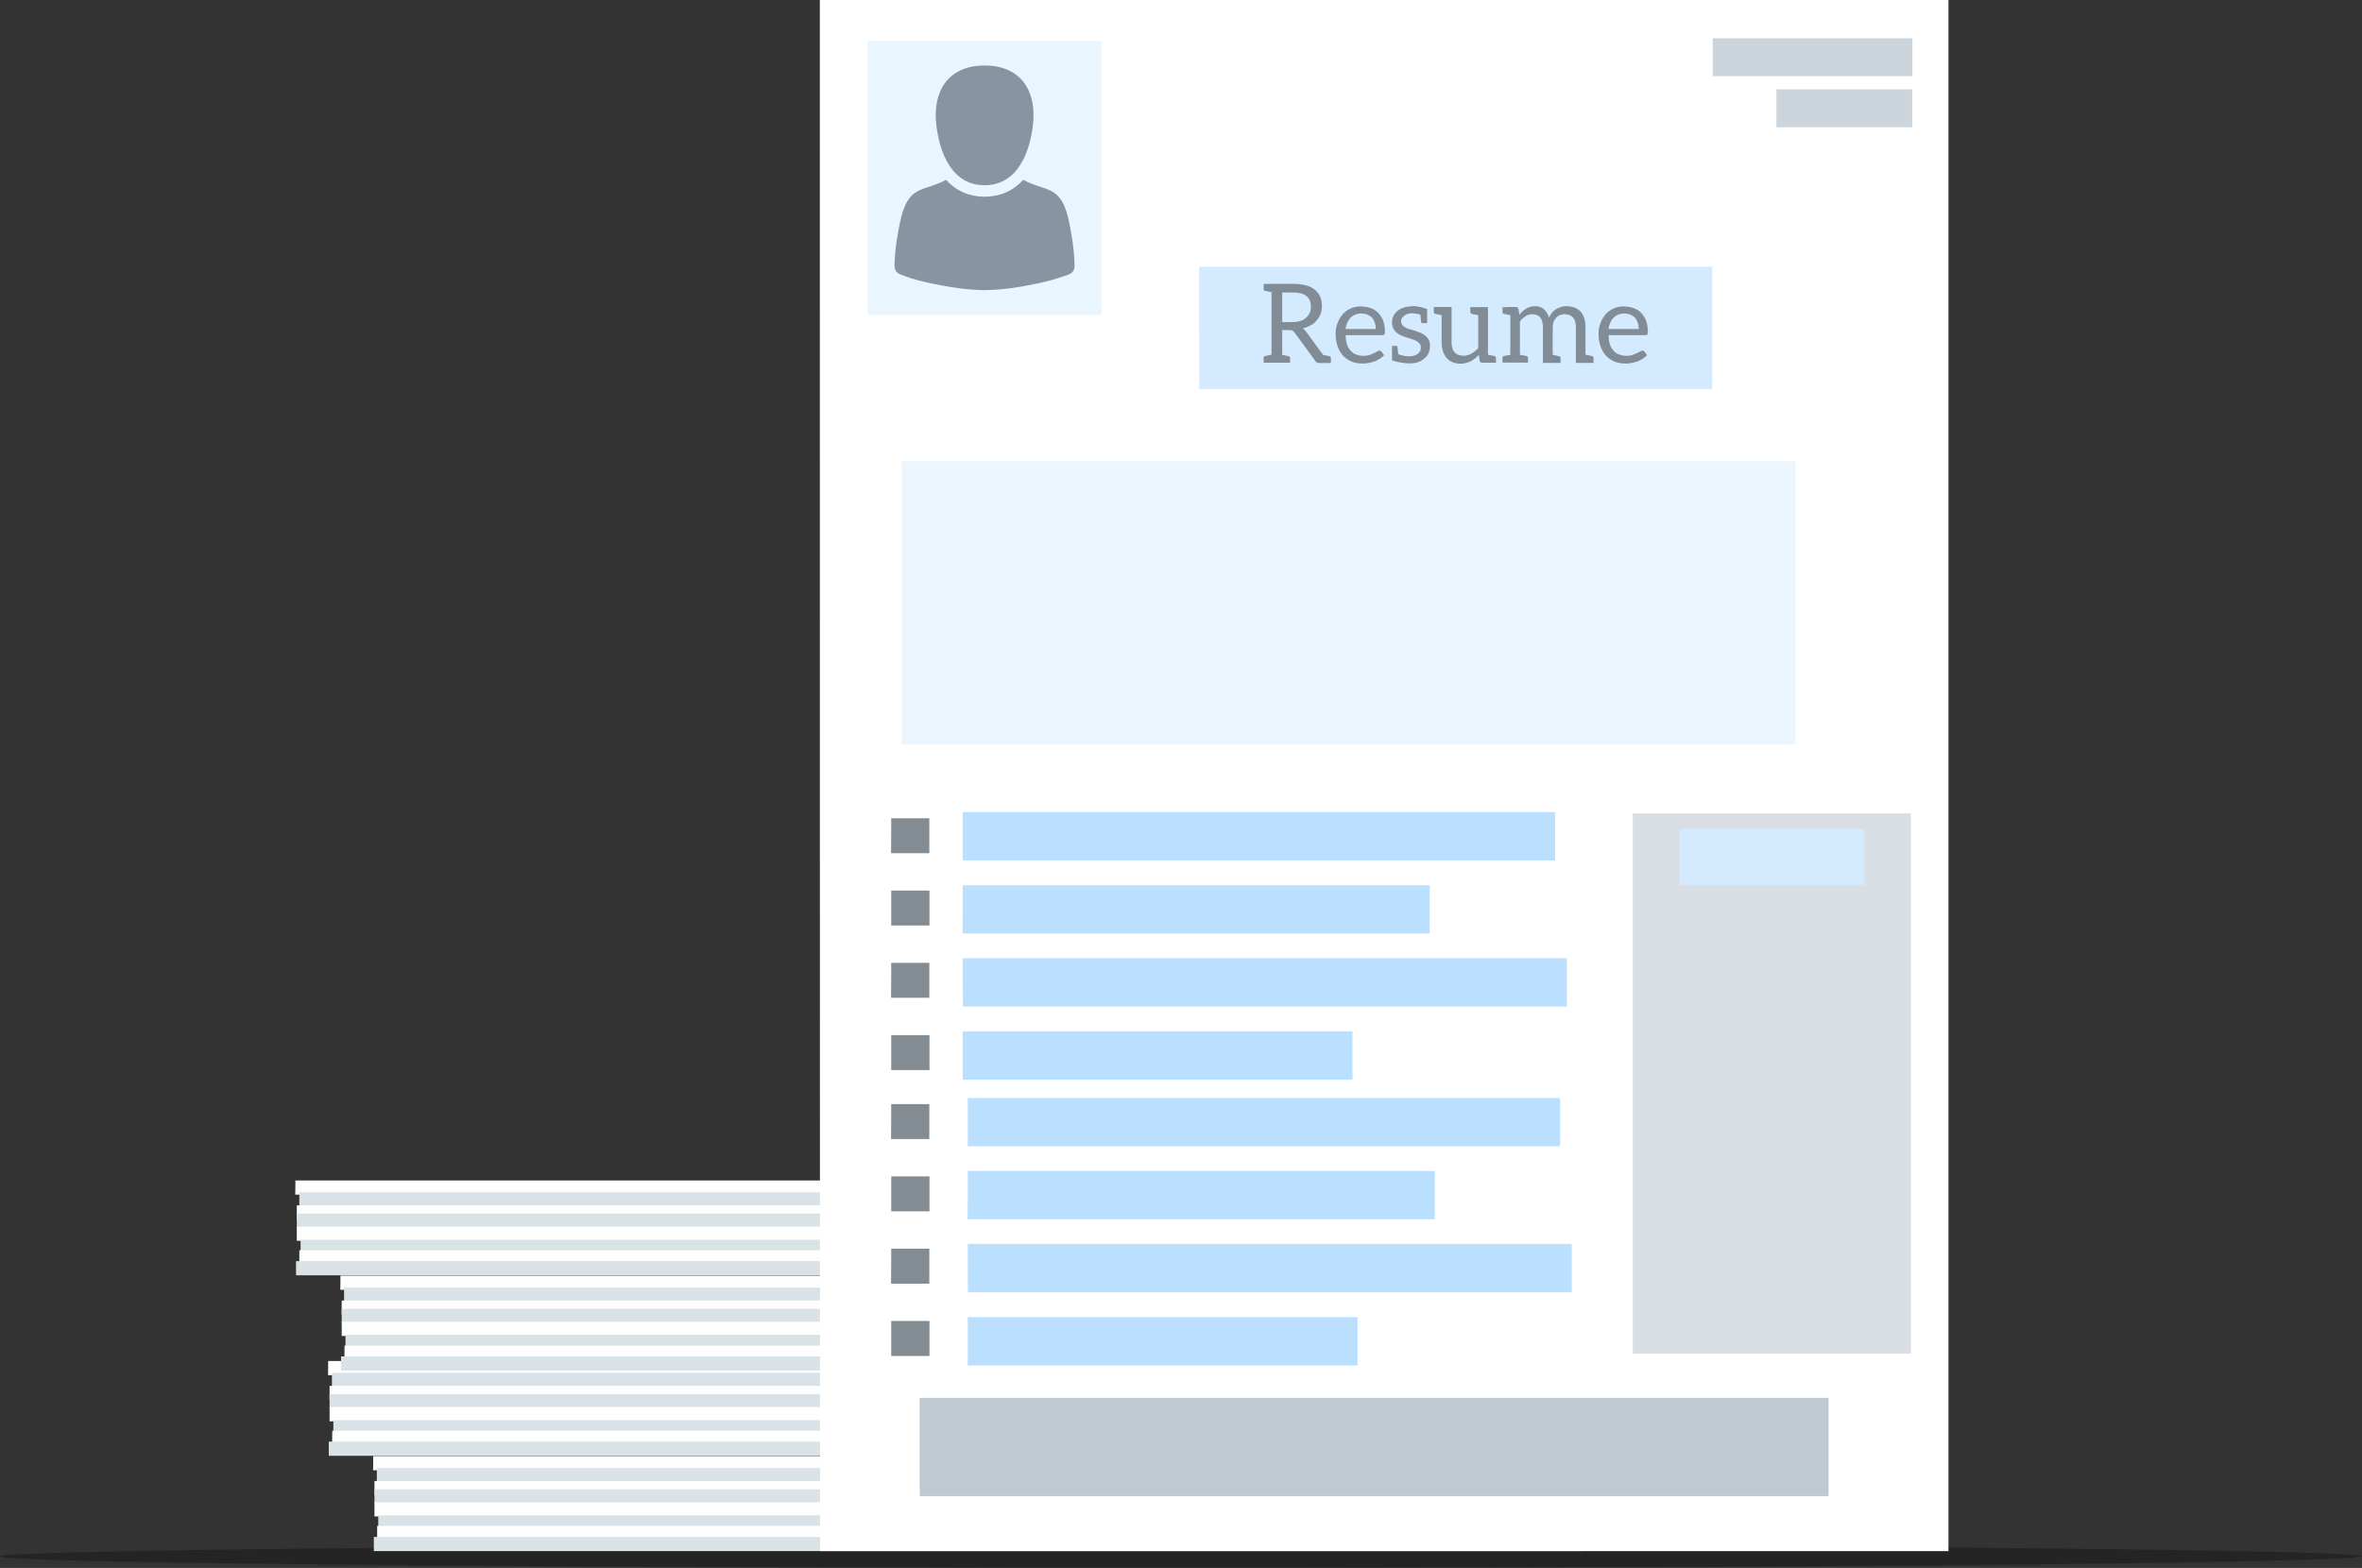 <svg xmlns="http://www.w3.org/2000/svg" id="Layer_1" x="0" y="0" viewBox="0 0 1499.3 995.5" style="enable-background:new 0 0 1499.3 995.5" xml:space="preserve"><rect x="0" y="0" width="1499.3" height="995.5" fill="#333333" stroke="none"/><style>.st1{fill:#fff;fill-opacity:.996}.st2{fill:#d9e2e7}.st4{fill:#848c93}.st5{fill:#bbdfff}.st7{fill:#d4ebff;fill-opacity:.996}.st8{fill:#bfc9d2;fill-opacity:.784}.st13{fill:#8795a2}</style><g id="layer1"><path d="m1499.3 988.1-6.8 1c-32.5 2-127.5 3.6-285 4.9-158.6 1.2-345.4 1.7-560.3 1.5-205.1-.3-369.2-1.3-492.2-2.8-122.9-1.6-172.7-3.4-149.5-5.5 32.5-2 127.5-3.6 285-4.9 158.6-1.2 345.4-1.7 560.3-1.5 205.1.3 369.2 1.3 492.2 2.8 39.4.5 71.9 1.1 97.4 1.6l32.2.9c17.6.7 26.5 1.4 26.7 2" style="fill-opacity:.298"></path><path class="st1" d="M236.9 924.5h766.4v9H236.8c.1-3 .1-6 .1-9"></path><path class="st2" d="M239.3 932.1h766.4v9H239.2v-9"></path><path class="st1" d="M237.8 940.3h766.4v9H237.7v-9"></path><path class="st2" d="M237.8 945.6h766.4v9H237.7v-9"></path><path class="st1" d="M237.8 953.8h766.4v9H237.7v-9"></path><path class="st2" d="M240.2 962.1h766.4v9H240.1v-9"></path><path class="st1" d="M239.5 968.8h766.4v9H239.4v-9"></path><path class="st2" d="M237.4 975.8h766.4v9H237.3v-9"></path><path class="st1" d="M208.3 864.1h766.4v9H208.2c.1-3 .1-6 .1-9"></path><path class="st2" d="M210.8 871.6h766.4v9H210.7v-9"></path><path class="st1" d="M209.3 879.9h766.4v9H209.2v-9"></path><path class="st2" d="M209.3 885.1h766.4v9H209.2v-9"></path><path class="st1" d="M209.3 893.4h766.4v9H209.2v-9"></path><path class="st2" d="M211.7 901.7h766.4v9H211.6v-9"></path><path class="st1" d="M210.9 908.4h766.4v9H210.8l.1-9"></path><path class="st2" d="M208.8 915.3h766.4v9H208.7v-9"></path><path class="st1" d="M216.1 809.9h766.4v9H216c.1-3 .1-6 .1-9"></path><path class="st2" d="M218.5 817.5h766.4v9H218.4v-9"></path><path class="st1" d="M217 825.7h766.4v9H216.9v-9"></path><path class="st2" d="M217 831h766.4v9H216.9v-9"></path><path class="st1" d="M217 839.2h766.4v9H216.9v-9"></path><path class="st2" d="M219.4 847.5h766.4v9H219.3v-9"></path><path class="st1" d="M218.7 854.3h766.4v9H218.6l.1-9"></path><path class="st2" d="M216.6 861.2H983v9H216.5v-9"></path><path class="st1" d="M187.5 749.5h766.4v9H187.4c.1-3 .1-6 .1-9"></path><path class="st2" d="M190 757h766.4v9H190v-9"></path><path class="st1" d="M188.5 765.3h766.4v9H188.4v-9"></path><path class="st2" d="M188.5 770.5h766.4v9H188.4v-9"></path><path class="st1" d="M188.5 778.8h766.4v9H188.4v-9"></path><path class="st2" d="M190.9 787.1h766.4v9H190.8v-9"></path><path class="st1" d="M190.1 793.8h766.4v9H190v-9"></path><path class="st2" d="M188 800.7h766.4v9H187.9v-9"></path><path d="M520.4 0h716.4v984.8H520.5c-.1-328.2-.1-656.5-.1-984.8" style="fill:#fff"></path><path class="st4" d="M565.7 701h24.2v22.2h-24.3c.1-7.4.1-14.8.1-22.2zM565.7 746.9H590v22.2h-24.3v-22.2zM565.7 792.8h24.2V815h-24.3c.1-7.4.1-14.8.1-22.2zM565.7 838.7H590v22.2h-24.3v-22.2z"></path><path class="st5" d="M614.3 697.1h376v30.7h-376v-30.7zM614.3 743.4h296.4v30.7H614.2c.1-10.2.1-20.4.1-30.7zM614.3 789.8h383.4v30.7H614.4c-.1-10.2-.1-20.4-.1-30.7zM614.3 836.2h247.4V867H614.3v-30.8z"></path><path class="st4" d="M565.7 519.5h24.2v22.2h-24.3c.1-7.4.1-14.8.1-22.2zM565.7 565.4H590v22.2h-24.3v-22.2zM565.7 611.3h24.2v22.2h-24.3c.1-7.4.1-14.8.1-22.2zM565.7 657.2H590v22.2h-24.3v-22.2z"></path><path class="st5" d="M611.1 515.6h376v30.7h-376v-30.7zM611.1 562h296.4v30.7H611c.1-10.2.1-20.5.1-30.7zM611.1 608.4h383.4v30.7H611.2c-.1-10.2-.1-20.5-.1-30.7zM611.1 654.8h247.4v30.7H611.1v-30.7z"></path><path d="M572.4 292.8h567.4v179.9H572.4V292.8" style="fill:#d4ebff;fill-opacity:.447"></path><path class="st7" d="M761.1 169.3h325.8V247H761.2c-.1-26-.1-51.9-.1-77.7"></path><path class="st8" d="M1087.2 24.3h126.7v24.1h-126.7V24.3M1127.6 56.7h86.2v24.1h-86.2V56.7"></path><path d="M583.7 887.5h577v62.4H583.8c-.1-20.8-.1-41.6-.1-62.4" style="fill:#bfc9d2;fill-opacity:.996"></path><path d="M1036.4 516.4H1213v343h-176.6v-343" style="fill:#bfc9d2;fill-opacity:.612"></path><path d="M813.8 185.7h6.7c3.9 0 6.8.7 8.7 2.2 1.9 1.5 2.9 3.8 2.9 6.7 0 1.5-.2 2.9-.7 4-.5 1.1-1.3 2.2-2.3 3.1-1.1 1-2.4 1.7-3.7 2.1-1.2.4-2.6.6-4.2.7H813.9v-18.8zm50 13.3h.6l-.1.1c1.5 0 2.7.2 3.8.7 1.1.5 2.1 1.1 2.9 2 .6.7 1.2 1.7 1.7 3.2.4 1.2.6 2.5.6 3.9h-19.2c.4-3 1.5-5.4 3.2-7.2 1.7-1.7 3.8-2.6 6.5-2.7zm166.9 0h.6l-.1.1c1.5 0 2.7.2 3.8.7 1.1.5 2.1 1.1 2.9 2 .6.7 1.2 1.7 1.7 3.2.4 1.2.6 2.5.6 3.9H1021c.4-3 1.5-5.4 3.2-7.2 1.7-1.7 3.8-2.6 6.5-2.7zm-228.6-18.7v3.1c0 .7.3 1.1 1 1.3.4.1 1.8.4 4 .8v39.7l-4 .8c-.7.2-1 .6-1 1.3v3h16.8v-3c0-.3-.1-.6-.3-.8-.2-.2-.5-.4-.8-.4-.4-.1-1.7-.4-3.9-.8v-15.7h4.5c1 0 1.7.1 2.1.4.5.3.9.7 1.3 1.2l13 17.8c.5 1 1.4 1.5 2.7 1.5h7.3v-3.1c0-.7-.4-1.1-1.1-1.3h.1c-.2-.1-1.5-.3-3.9-.7l-10.8-14.8c-.6-.9-1.4-1.6-2.2-2.1 1.7-.4 3.4-1 5.2-2 1.5-.8 2.8-1.9 3.8-3.2 1.1-1.3 1.9-2.7 2.4-4.2.6-1.6.8-3.2.8-4.9 0-2.1-.4-4.1-1.1-5.8-.7-1.7-1.8-3.1-3.3-4.4-1.5-1.2-3.4-2.2-5.7-2.8-2.4-.6-5.1-1-8.2-1h-13.4l-5.3.1zm61.4 14.2c-2.2.1-4.2.5-6 1.3-2.1.9-3.8 2.2-5.2 3.7-1.3 1.5-2.4 3.3-3.3 5.6-.8 2.1-1.2 4.4-1.2 6.8 0 3 .4 5.7 1.3 8.1.9 2.4 2 4.4 3.5 5.9 1.6 1.7 3.4 2.9 5.4 3.7 2 .8 4.2 1.2 6.8 1.2h.7c.9 0 2-.1 3.1-.3 1-.2 2.2-.5 3.8-1 .8-.2 1.9-.8 3.4-1.7 1.2-.7 2.1-1.5 2.8-2.3l-1.7-2.3c-.3-.4-.7-.6-1.2-.6-.3 0-.8.2-1.4.5-.6.4-1.3.7-2.1 1.1-1.2.5-2.1.9-2.9 1.2-.8.3-1.9.4-3.1.5h-.9c-1.5 0-3-.3-4.5-.8-1.3-.5-2.5-1.3-3.5-2.5-1.1-1.2-1.9-2.6-2.3-4-.6-1.7-.8-3.7-.8-5.8h23.5c.5 0 .9-.2 1.1-.5.2-.2.3-.9.3-1.9 0-2.4-.4-4.6-1.1-6.7-.6-1.8-1.7-3.4-3.1-5-1.2-1.3-2.8-2.3-4.6-3-1.8-.7-3.8-1-5.8-1.1h.1-.1c-.5-.1-.7-.1-1-.1zm32.3 0c-3.8.1-6.8 1.2-8.9 3-2.2 1.9-3.3 4.3-3.3 7.1s1 5 2.9 6.6c1.1.8 2.1 1.5 3.1 1.9.9.4 3.1 1.1 6.5 2.2.9.2 1.9.6 2.9 1.1.7.3 1.3.9 2.1 1.7.6.6.8 1.6.8 2.9 0 1.3-.6 2.4-1.8 3.5-1.3 1.1-2.9 1.6-4.9 1.7h-.5c-2.9 0-5.3-.5-7.2-1.4-.1-.7-.1-1.5-.2-2.3-.1-.8-.1-1.3-.2-1.6v-.5c-.1-.5-.5-.8-1-.8h-2.5v9.2c3.7 1.2 7.5 1.9 11.4 1.9h.7c3.4-.1 6.3-1.2 8.6-3.2s3.4-4.7 3.4-8.1c0-2.6-1-4.7-2.9-6.2-1.1-.9-2.1-1.5-2.9-1.8l-3.4-1.3c-.4-.2-1.2-.4-2.2-.7-1-.3-1.7-.5-2.1-.6-1.7-.5-3.1-1.3-4-2.4-.6-.6-.8-1.5-.8-2.7 0-1.2.6-2.2 1.9-3.2 1.2-1 2.7-1.5 4.4-1.6h.5c1.3 0 3.1.3 5.4.8.1.8.1 1.6.2 2.4.1.8.1 1.3.2 1.6v.5c.1.7.5 1 1.2 1h2.7v-9c-3.7-1.3-6.7-1.9-9.1-1.9-.4.2-.7.2-1 .2zm14.3.6v2.9c0 .7.4 1.2 1.1 1.3.5.2 1.8.4 3.9.8v17.4c0 3.9 1 7.2 3.1 9.7 2.1 2.4 5 3.7 8.8 3.7h.6c4.2-.2 7.9-2 11.1-5.6l.5 3.7c.3.9.8 1.3 1.7 1.3h8.7v-3c0-.7-.4-1.1-1.1-1.3-.4-.1-1.7-.4-4-.8V195h-11.2v3c0 .7.3 1.2 1 1.3 2.2.4 3.6.7 4 .8V221c-2.8 3.1-5.8 4.7-9.1 4.9h-.4v-.1c-2.5 0-4.3-.7-5.6-2.2-1.2-1.4-1.8-3.5-1.8-6.3v-22.4h-11.3zm43.6 0v2.9c0 .7.3 1.2 1 1.3.4.1 1.7.4 4 .8v25.2l-4 .7c-.6.1-1 .6-1 1.3v2.9h16.2v-2.9c0-.7-.4-1.2-1.1-1.3-.1 0-.8-.1-2.1-.4l-1.9-.3v-21.2c2.3-2.9 4.8-4.5 7.6-4.6h.3c4.4 0 6.7 2.8 6.7 8.4v22.5h11.2v-3c0-.7-.4-1.1-1.1-1.3-.7-.1-1.3-.2-1.9-.4-.6-.1-1.1-.2-1.4-.3-.3-.1-.6-.1-.6-.1v-17.4c0-2.7.8-4.8 2.3-6.3 1.3-1.3 2.9-2 4.9-2.1h.4c2.2 0 4 .7 5.3 2.1 1.2 1.3 1.8 3.4 1.8 6.3v22.5h11.2v-3.1c0-.7-.4-1.1-1.1-1.3-.4-.1-1.7-.4-4-.8v-17.4c0-4.3-1-7.6-3.1-9.9-1-1.2-2.3-2-3.8-2.6-1.7-.6-3.5-.9-5.4-.9h-.4c-1.9.1-3.8.7-5.8 1.8-2.1 1.2-3.6 3-4.6 5.5-.7-2.2-1.7-4-3.2-5.3-1.5-1.4-3.4-2-5.8-2h-.4c-3.5.1-6.7 2-9.5 5.5v-.1l-.5-3.6c-.3-.8-.8-1.3-1.7-1.3h-3.6l-4.9.2zm76.7-.6c-2.2.1-4.2.5-6 1.3-2.1.9-3.8 2.2-5.2 3.7-1.3 1.5-2.4 3.3-3.3 5.6-.8 2.1-1.2 4.4-1.2 6.8 0 3 .4 5.7 1.3 8.1.9 2.4 2 4.4 3.5 5.9 1.6 1.7 3.4 2.9 5.4 3.7 2 .8 4.2 1.2 6.8 1.2h.7c.9 0 2-.1 3.1-.3 1-.2 2.2-.5 3.8-1 .8-.2 1.9-.8 3.4-1.7 1.2-.7 2.1-1.5 2.8-2.3l-1.7-2.3c-.3-.4-.7-.6-1.2-.6-.3 0-.8.2-1.4.5-.6.4-1.3.7-2.1 1.1-1.2.5-2.1.9-2.9 1.2-.8.3-1.9.4-3.1.5h-.9c-1.5 0-3-.3-4.5-.8-1.3-.5-2.5-1.3-3.5-2.5-1.1-1.2-1.9-2.6-2.3-4-.6-1.7-.8-3.7-.8-5.8h23.5c.5 0 .9-.2 1.1-.5.2-.2.3-.9.3-1.9 0-2.4-.4-4.6-1.1-6.7-.6-1.8-1.7-3.4-3.1-5-1.2-1.3-2.8-2.3-4.6-3-1.8-.7-3.8-1-5.8-1.1h-.1c-.4-.1-.6-.1-.9-.1z" style="fill:#828c96"></path><path d="M550.8 26h148.4v173.9H550.8V26" style="fill:#d4ebff;fill-opacity:.514"></path><path class="st13" d="M625 117.6c21.1 0 28.7-21.1 30.7-38.5 2.4-21.4-7.7-37.5-30.7-37.5s-33.1 16.1-30.7 37.5c2 17.4 9.6 38.5 30.7 38.5z"></path><path class="st13" d="M682.1 167.9c-.2-6.7-1-13.5-2.2-20.1-1.4-8-3.2-19.8-10.2-25-4.1-3-9.3-4-14-5.8-2.3-.9-4.3-1.8-6.2-2.8-6.4 7-14.8 10.7-24.5 10.7s-18.1-3.7-24.5-10.7c-1.9 1-3.9 1.9-6.2 2.8-4.6 1.8-9.9 2.8-14 5.8-7 5.2-8.8 17-10.3 25-1.2 6.6-2 13.4-2.2 20.1-.2 5.2 2.4 5.9 6.8 7.5 5.5 2 11.1 3.4 16.8 4.6 11 2.3 22.3 4.1 33.5 4.2 11.3-.1 22.6-1.9 33.5-4.2 5.7-1.2 11.3-2.7 16.8-4.6 4.5-1.5 7.1-2.3 6.9-7.5z"></path><g><path class="st7" d="M1066 526.3h117.4v35.5H1066v-35.5"></path></g></g></svg>